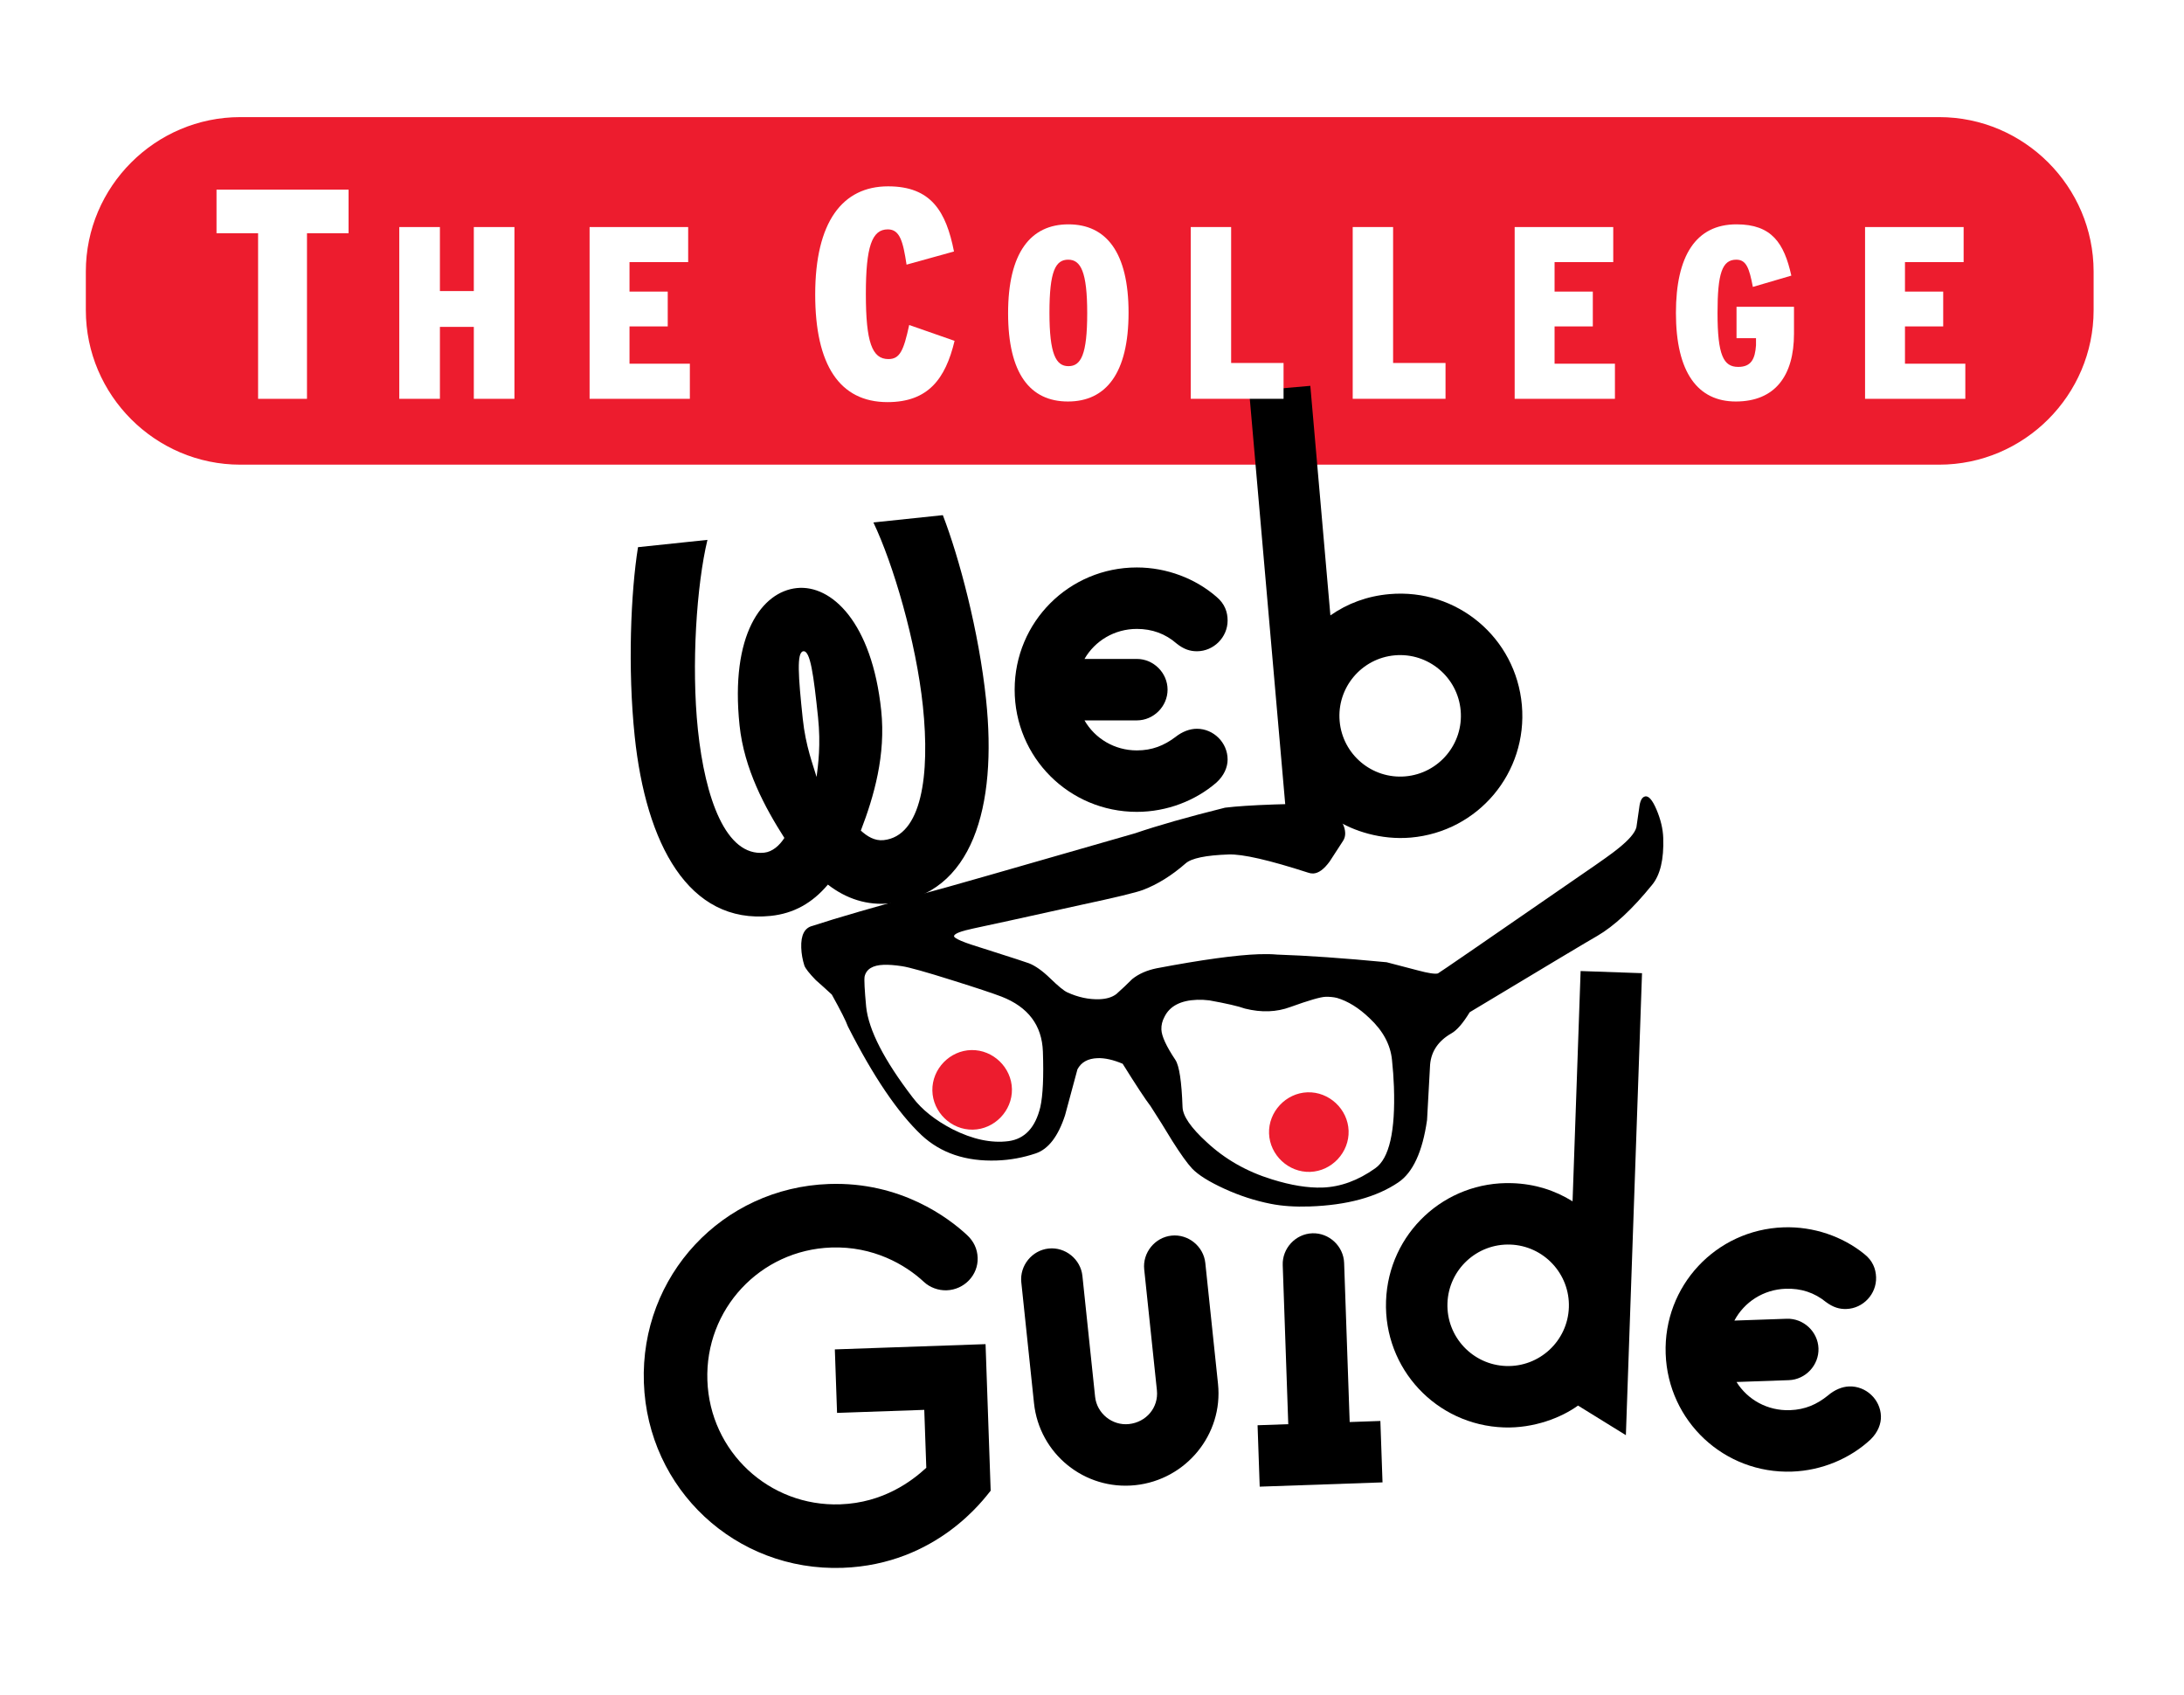 <?xml version="1.0" encoding="utf-8"?>
<!-- Generator: Adobe Illustrator 16.0.0, SVG Export Plug-In . SVG Version: 6.00 Build 0)  -->
<!DOCTYPE svg PUBLIC "-//W3C//DTD SVG 1.1//EN" "http://www.w3.org/Graphics/SVG/1.1/DTD/svg11.dtd">
<svg version="1.1" id="Layer_1" xmlns="http://www.w3.org/2000/svg" xmlns:xlink="http://www.w3.org/1999/xlink" x="0px" y="0px"
	 width="545.666px" height="423.5px" viewBox="0 0 545.666 423.5" enable-background="new 0 0 545.666 423.5" xml:space="preserve">
<rect x="-8.334" y="-11.5" fill="#FFFFFF" width="565" height="445"/>
<path fill="none" d="M174.506,130.549c-1.515,0.505-4.545,1.516-6.817,1.516s-6.061-1.268-7.575-1.016
	c-1.516,0.253-5.808,1.011-6.062,2.778c-0.252,1.767,1.516,4.04,1.516,5.555c0,1.515,1.01,3.535,1.01,5.05
	c0,1.516,3.347,5.708,4.545,6.562c1.763,1.258,8.333,4.296,12.373,4.043c4.04-0.252,8.081-2.525,8.585-3.535
	c0.505-1.01,1.768-5.05,0.758-11.615c-1.01-6.565-3.282-7.575-4.545-8.08C177.032,131.302,174.506,130.549,174.506,130.549z"/>
<path fill="none" d="M133.087,129.284c-1.263-0.505-6.558-2.023-8.831-2.275c-2.272-0.253-3.535,0.252-4.292,1.263
	c-0.757,1.01-0.757,3.535-0.505,5.05c0.252,1.515,4.292,8.081,4.797,9.596c0.505,1.515,5.303,4.798,6.061,5.303
	c0.757,0.505,6.06,1.515,7.07,1.262c1.01-0.252,4.545-1.515,4.798-7.322c0.253-5.807,0.568-6.905-0.505-8.332
	C140.167,131.814,133.087,129.284,133.087,129.284z"/>
<g>
	<path fill="#ED1C2E" d="M484.496,116.079c21.223,0,38.587-17.365,38.587-38.588v-9.647c0-21.223-17.364-38.587-38.587-38.587
		H60.033c-21.223,0-38.587,17.365-38.587,38.587v9.647c0,21.224,17.365,38.588,38.587,38.588H484.496z"/>
	<g>
		<path d="M216.022,243.932c0.433-1.843,2.021-2.811,4.76-2.907c1.246-0.045,2.766,0.069,4.562,0.34
			c1.796,0.269,6.014,1.451,12.654,3.546c5.967,1.868,10.048,3.225,12.236,4.062c6.657,2.596,10.099,7.174,10.329,13.73
			c0.219,6.311,0.006,10.932-0.641,13.858c-1.235,5.118-3.879,7.952-7.93,8.511c-4.303,0.562-8.993-0.439-14.068-3.002
			c-4.321-2.26-7.612-4.888-9.877-7.885c-7.138-9.311-11.019-16.862-11.637-22.659C216.014,247.298,215.883,244.769,216.022,243.932
			z M211.845,256.422c6.337,12.496,12.472,21.549,18.404,27.162c4.81,4.483,11.076,6.592,18.797,6.325
			c3.322-0.116,6.563-0.708,9.726-1.771c3.163-1.07,5.609-4.251,7.334-9.549c1.032-3.776,2.062-7.594,3.09-11.451
			c0.936-1.778,2.607-2.709,5.016-2.795c1.826-0.064,3.919,0.401,6.283,1.401c3.346,5.368,5.673,8.902,6.979,10.603
			c1.843,2.846,3.649,5.735,5.414,8.664c2.111,3.336,3.768,5.646,4.98,6.933c1.549,1.607,4.228,3.281,8.03,5.019
			c3.799,1.739,7.666,2.997,11.602,3.77c2.844,0.567,6.094,0.786,9.749,0.657c9.296-0.32,16.665-2.324,22.107-6.006
			c3.655-2.455,6.051-7.649,7.188-15.586c0.253-4.58,0.511-9.203,0.764-13.869c0.297-3.333,2.079-5.931,5.341-7.789
			c1.385-0.795,2.902-2.553,4.552-5.272c19.211-11.558,29.838-17.916,31.878-19.066c4.234-2.474,8.782-6.705,13.645-12.692
			c2.076-2.481,3.02-6.424,2.83-11.817c-0.078-2.241-0.64-4.591-1.679-7.047c-1.045-2.457-2.017-3.546-2.921-3.265
			c-0.742,0.193-1.21,1.124-1.397,2.792c-0.473,3.176-0.705,4.805-0.703,4.887c-0.368,1.427-1.925,3.225-4.676,5.4
			c-1.127,0.954-4.131,3.094-9,6.423c-23.701,16.369-35.671,24.599-35.919,24.691c-0.743,0.195-2.415-0.06-5.016-0.759
			c-2.602-0.697-5.2-1.375-7.8-2.036c-10.84-1.034-19.969-1.671-27.372-1.913c-1.334-0.121-2.832-0.15-4.493-0.093
			c-5.729,0.2-14.249,1.368-25.56,3.509c-2.48,0.503-4.523,1.404-6.14,2.706c-1.288,1.294-2.613,2.543-3.983,3.758
			c-1.053,0.785-2.452,1.207-4.194,1.27c-2.657,0.094-5.337-0.479-8.041-1.716c-0.845-0.384-2.256-1.542-4.237-3.466
			c-1.979-1.926-3.768-3.191-5.367-3.804c-0.339-0.152-4.037-1.355-11.099-3.604c-5.208-1.563-7.738-2.64-7.593-3.225
			c0.146-0.588,1.745-1.202,4.798-1.851c3.052-0.647,6.146-1.315,9.281-2.007c1.236-0.291,7.051-1.577,17.446-3.848
			c8.826-1.89,14.061-3.152,15.702-3.791c3.609-1.374,7.148-3.574,10.62-6.605c1.447-1.299,5.039-2.048,10.767-2.246
			c3.486-0.123,10.104,1.394,19.86,4.546c0.42,0.152,0.836,0.217,1.253,0.206c1.327-0.048,2.707-1.05,4.135-3.015
			c1.103-1.699,2.206-3.399,3.312-5.102c0.395-0.594,0.58-1.265,0.553-2.013c-0.055-1.578-0.836-3.128-2.346-4.657
			c-1.508-1.523-3.053-2.341-4.634-2.454c-1.838-0.185-5.452-0.185-10.848,0.003c-5.313,0.186-9.376,0.454-12.192,0.799
			c-9.313,2.322-16.803,4.453-22.471,6.394c-31.845,9.173-48.757,14.005-50.737,14.489c-13.997,3.813-23.953,6.696-29.871,8.646
			c-1.979,0.482-2.913,2.302-2.802,5.458c0.051,1.496,0.314,2.982,0.781,4.46c0.273,0.739,1.232,1.954,2.87,3.643
			c1.37,1.2,2.701,2.401,3.989,3.604C210.043,252.455,211.383,255.109,211.845,256.422z M290.17,257.183
			c-0.039-1.082,0.213-2.127,0.764-3.146c1.316-2.707,4.05-4.131,8.204-4.275c0.909-0.034,1.911,0.017,2.997,0.145
			c4.264,0.764,7.237,1.451,8.924,2.056c4.104,1.021,7.883,0.888,11.328-0.394c4.598-1.66,7.519-2.506,8.765-2.55
			c0.995-0.034,1.956,0.056,2.877,0.272c2.771,0.819,5.489,2.51,8.156,5.077c3.35,3.125,5.216,6.593,5.6,10.403
			c0.247,2.317,0.406,4.557,0.485,6.715c0.387,11.124-1.167,17.913-4.654,20.361c-4.298,3.059-8.691,4.664-13.174,4.822
			c-3.649,0.127-7.875-0.555-12.662-2.051c-6.302-1.939-11.731-5.036-16.281-9.283c-3.949-3.603-5.965-6.521-6.042-8.765
			c-0.224-6.394-0.819-10.318-1.781-11.78C291.396,261.379,290.229,258.844,290.17,257.183z"/>
		<path d="M222.422,225.664c-5.726,0.604-10.994-1.123-15.576-4.677c-3.901,4.623-8.539,7.213-14.265,7.816
			c-20.644,2.166-31.195-18.125-34.001-44.842c-1.784-17.002-0.976-36.031,0.825-47.27l17.348-1.822
			c-2.688,11.157-4.079,31.301-2.384,47.434c1.803,17.176,7.012,31.715,16.554,30.712c2.082-0.218,3.845-1.809,5.051-3.686
			c-4.829-7.563-10.049-17.188-11.198-28.118c-2.385-22.727,5.615-33.389,14.29-34.301c8.675-0.911,18.789,8.551,21.103,30.584
			c1.166,11.104-1.786,21.412-5.093,30.002c1.552,1.414,3.433,2.622,5.688,2.385c9.542-1.002,11.619-16.304,9.816-33.48
			c-1.696-16.134-7.417-35.53-12.363-45.884l17.35-1.822c4.098,10.621,9.014,29.046,10.798,46.048
			C249.173,201.457,243.067,223.499,222.422,225.664z M200.724,162.696c-1.736,0.182-1.271,6.273-0.159,16.855
			c0.728,6.939,2.626,11.65,3.456,14.546c0.385-3.022,1.088-8.007,0.36-14.946C203.27,168.567,202.459,162.514,200.724,162.696z"/>
		<path d="M284.039,164.611c4.184,0,7.675,3.49,7.675,7.676s-3.491,7.676-7.675,7.676h-13.084c2.616,4.535,7.5,7.5,13.084,7.5
			c3.836,0,6.801-1.222,9.592-3.313c1.747-1.396,3.667-2.094,5.408-2.094c4.189,0,7.677,3.489,7.677,7.675
			c0,1.92-0.871,4.013-2.79,5.757c-5.233,4.536-12.387,7.327-19.886,7.327c-16.923,0-30.531-13.608-30.53-30.529
			c0-16.921,13.608-30.527,30.53-30.526c7.5,0,14.653,2.79,19.886,7.326c2.094,1.745,2.79,3.838,2.79,5.932
			c0,4.188-3.487,7.675-7.674,7.675c-1.744,0-3.317-0.522-5.058-1.92c-2.792-2.441-6.106-3.662-9.943-3.662
			c-5.583,0-10.468,2.965-13.084,7.5H284.039z"/>
		<path d="M352.481,209.242c-7.473,0.653-14.509-1.709-18.776-4.486l-11.559,8.014L312.09,97.726l15.29-1.337l5.016,57.348
			c4.293-3.002,9.21-4.832,14.77-5.319c16.856-1.473,31.597,10.897,33.071,27.753C381.708,193.026,369.339,207.768,352.481,209.242z
			 M334.706,180.151c0.726,8.34,8.097,14.525,16.437,13.797c8.344-0.73,14.53-8.1,13.799-16.441
			c-0.73-8.342-8.1-14.526-16.439-13.796C340.16,164.439,333.975,171.81,334.706,180.151z"/>
		<path d="M160.869,345.396c-0.929-26.677,19.598-48.685,46.271-49.618c17.958-0.624,29.973,8.556,34.484,12.767
			c1.623,1.509,2.561,3.4,2.64,5.666c0.154,4.359-3.386,7.974-7.744,8.126c-2.092,0.073-4.216-0.727-5.66-2.074
			c-4.689-4.374-12.705-8.983-23.165-8.616c-17.784,0.619-31.582,15.415-30.959,33.196c0.619,17.782,15.414,31.581,33.196,30.962
			c10.809-0.378,17.949-5.864,21.5-9.13l-0.506-14.47l-21.791,0.758l-0.553-15.863l37.657-1.315l1.277,36.612
			c-1.508,1.8-13.32,18.443-37.032,19.273C183.811,392.596,161.799,372.069,160.869,345.396z"/>
		<path d="M292.706,308.675c4.165-0.437,7.998,2.67,8.437,6.833l3.171,30.187c1.33,12.667-8.005,23.995-20.669,25.326
			c-12.666,1.331-23.973-7.831-25.304-20.495l-3.171-30.189c-0.438-4.161,2.668-7.997,6.832-8.436
			c4.164-0.438,7.998,2.672,8.435,6.835l3.17,30.187c0.439,4.163,4.272,7.268,8.436,6.831c4.337-0.455,7.462-4.117,7.005-8.455
			l-3.171-30.186C285.437,312.949,288.542,309.114,292.706,308.675z"/>
		<path d="M394.262,351.131c-4.121,2.996-11.023,5.721-18.52,5.462c-16.911-0.592-30.033-14.668-29.445-31.578
			c0.593-16.91,14.669-30.033,31.576-29.442c5.581,0.194,10.588,1.768,15.027,4.539l2.012-57.532l15.342,0.536l-4.033,115.411
			L394.262,351.131z M377.339,310.914c-8.369-0.29-15.404,6.271-15.697,14.638c-0.293,8.368,6.271,15.403,14.638,15.698
			c8.368,0.29,15.405-6.271,15.697-14.639C392.268,318.244,385.708,311.208,377.339,310.914z"/>
		<path d="M446.403,329.446c4.183-0.146,7.794,3.218,7.939,7.401c0.146,4.185-3.221,7.793-7.402,7.938l-13.076,0.458
			c2.774,4.442,7.758,7.232,13.339,7.04c3.836-0.134,6.756-1.456,9.475-3.646c1.692-1.456,3.585-2.223,5.33-2.283
			c4.183-0.142,7.791,3.225,7.939,7.405c0.064,1.919-0.735,4.038-2.592,5.851c-5.071,4.716-12.121,7.754-19.617,8.018
			c-16.91,0.59-30.983-12.537-31.574-29.446c-0.592-16.912,12.535-30.983,29.445-31.574c7.497-0.261,14.742,2.278,20.131,6.631
			c2.152,1.666,2.923,3.737,2.996,5.828c0.146,4.185-3.218,7.794-7.403,7.938c-1.743,0.062-3.329-0.407-5.122-1.739
			c-2.874-2.345-6.229-3.45-10.063-3.315c-5.582,0.193-10.359,3.329-12.815,7.952L446.403,329.446z"/>
		<path fill="#ED1C2E" d="M252.831,272.09c0.093,5.403-4.363,10.02-9.77,10.115c-5.408,0.095-10.021-4.361-10.114-9.769
			c-0.095-5.408,4.361-10.021,9.768-10.115C248.122,262.228,252.736,266.683,252.831,272.09z"/>
		<path d="M344.882,354.979l0.536,15.342l-30.685,1.069l-0.535-15.343l7.671-0.267l-1.385-39.749
			c-0.147-4.185,3.217-7.794,7.401-7.938c4.184-0.146,7.793,3.219,7.94,7.403l1.387,39.749L344.882,354.979z"/>
		<path fill="#ED1C2E" d="M336.944,282.468c0.188,5.404-4.187,10.096-9.592,10.285c-5.405,0.188-10.096-4.186-10.284-9.593
			c-0.188-5.401,4.185-10.096,9.588-10.284C332.063,272.689,336.752,277.065,336.944,282.468z"/>
	</g>
	<path fill="#FFFFFF" d="M76.699,58.272v41.361H64.483V58.272H54.095V47.371h32.993v10.901H76.699L76.699,58.272z"/>
	<path fill="#FFFFFF" d="M118.381,99.627v-17.96h-8.47v17.96H99.759V56.718h10.152v15.999h8.47V56.718h10.152v42.909H118.381z"/>
	<path fill="#FFFFFF" d="M147.308,99.627V56.718h24.63v8.766h-14.657v7.356h9.551v8.704h-9.551v9.318h15.078v8.766H147.308z"/>
	<path fill="#FFFFFF" d="M221.745,100.455c-11.998,0-18.069-9.333-18.069-26.877c0-18.142,6.804-27.028,18.215-27.028
		c10.754,0,14.486,6.271,16.46,16.276l-11.852,3.285c-0.878-5.824-1.683-8.81-4.682-8.81c-3.95,0-5.486,4.255-5.486,16.126
		c0,12.02,1.536,16.275,5.632,16.275c2.853,0,3.804-2.09,5.194-8.512l11.339,3.957C236.23,94.632,231.914,100.455,221.745,100.455z"
		/>
	<path fill="#FFFFFF" d="M266.828,100.301c-9.431,0-14.958-6.927-14.958-22.068c0-15.14,5.647-22.19,15.079-22.19
		c9.43,0,15.018,6.988,15.018,22.067C281.966,93.252,276.319,100.301,266.828,100.301z M266.889,64.871
		c-3.185,0-4.687,2.881-4.687,13.24c0,10.36,1.622,13.363,4.747,13.363s4.687-2.881,4.687-13.241
		C271.635,67.874,270.013,64.871,266.889,64.871z"/>
	<path fill="#FFFFFF" d="M297.506,99.627V56.718h10.09v33.959h13.098v8.95H297.506z"/>
	<path fill="#FFFFFF" d="M337.971,99.627V56.718h10.091v33.959h13.098v8.95H337.971z"/>
	<path fill="#FFFFFF" d="M378.435,99.627V56.718h24.63v8.766h-14.659v7.356h9.555v8.704h-9.555v9.318h15.081v8.766H378.435z"/>
	<path fill="#FFFFFF" d="M433.685,100.301c-9.492,0-14.959-7.234-14.959-22.128c0-14.283,4.986-22.13,15.137-22.13
		c8.834,0,11.894,4.719,13.698,12.811l-9.614,2.82c-0.897-4.658-1.62-6.803-4.143-6.803c-3.544,0-4.686,3.432-4.686,13.302
		c0,10.604,1.503,13.485,5.167,13.485c3.242,0,4.208-1.962,4.447-5.394v-1.778h-4.867v-7.846h14.358v6.742
		C448.221,93.804,443.535,100.301,433.685,100.301z"/>
	<path fill="#FFFFFF" d="M465.979,99.627V56.718h24.629v8.766h-14.655v7.356h9.551v8.704h-9.551v9.318h15.078v8.766H465.979z"/>
</g>
</svg>
